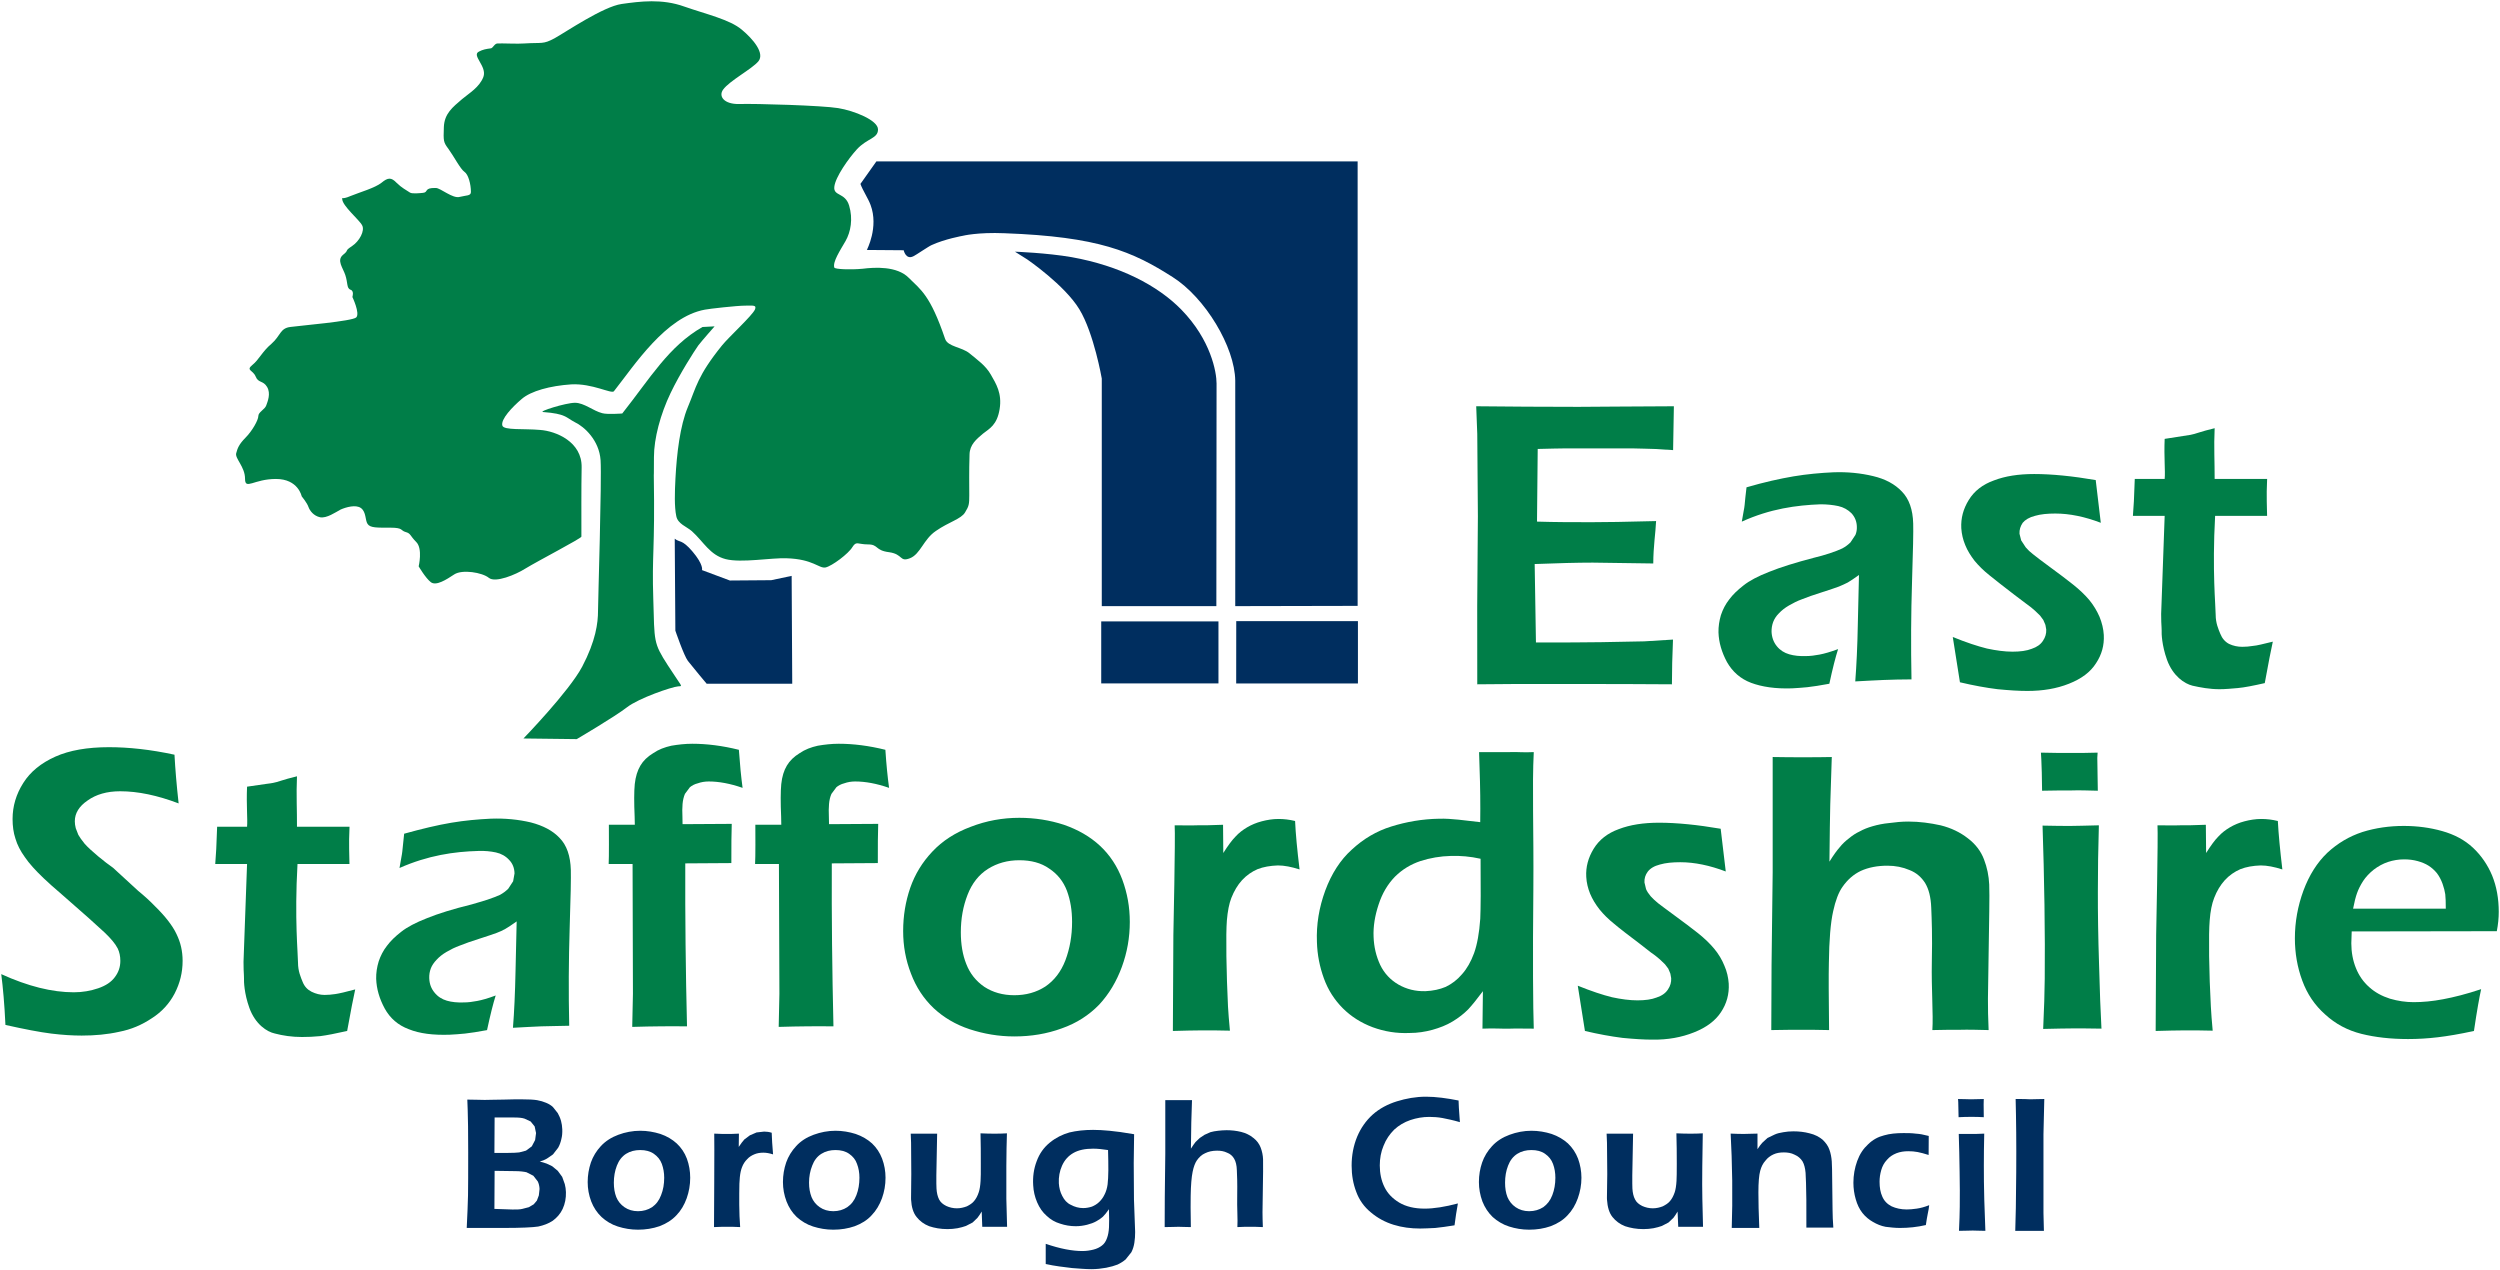 <?xml version="1.0" encoding="UTF-8" standalone="no"?> <svg xmlns:dc="http://purl.org/dc/elements/1.1/" xmlns:cc="http://creativecommons.org/ns#" xmlns:rdf="http://www.w3.org/1999/02/22-rdf-syntax-ns#" xmlns:svg="http://www.w3.org/2000/svg" xmlns="http://www.w3.org/2000/svg" xmlns:sodipodi="http://sodipodi.sourceforge.net/DTD/sodipodi-0.dtd" xmlns:inkscape="http://www.inkscape.org/namespaces/inkscape" width="1000" height="508.168" id="svg2" version="1.1"><defs id="defs4"><clipPath id="clipPath3085"><path d="m 617.631,477.167 181.417,0 0,75.588 -181.417,0 0,-75.588 z" id="path3087"></path></clipPath><clipPath id="clipPath4400"><path d="m 523.58,257.08 50.4,0 0,-50.4 -50.4,0 0,50.4 z" id="path4402"></path></clipPath></defs><g id="layer1" transform="translate(-863.575,1062.518)"><g id="g8723" transform="matrix(11.794,0,0,-11.794,1454.482,-788.796)"><path d="M 0,0 -0.002,2.642 0.021,5.702 0,8.49 -0.036,9.43 C 1.073,9.419 2.228,9.41 3.432,9.41 L 4.72,9.419 6.668,9.43 6.642,7.943 6.003,7.982 C 5.827,7.991 5.584,7.991 5.276,8.001 l -0.949,0 -1.357,0 C 2.768,8.001 2.461,7.991 2.05,7.982 L 2.026,5.518 c 0.616,-0.02 1.235,-0.02 1.861,-0.02 0.428,0 1.156,0.01 2.178,0.038 C 6.046,5.116 5.972,4.685 5.969,4.098 4.775,4.118 4.091,4.127 3.916,4.127 3.389,4.127 2.732,4.109 1.947,4.079 l 0.043,-2.66 0.74,0 c 0.217,0 0.71,0 1.48,0.01 l 1.454,0.028 0.974,0.06 C 6.615,0.978 6.602,0.469 6.602,0 5.436,0.01 4.387,0.01 3.449,0.01 l -2.21,0 L 0,0 z" style="fill:#007e48;fill-opacity:1;fill-rule:nonzero;stroke:none" id="path8725"></path></g><g id="g8727" transform="matrix(11.794,0,0,-11.794,865.75,-652.545)"><path d="M 0,0 C -0.033,0.706 -0.084,1.273 -0.142,1.723 0.759,1.312 1.582,1.107 2.319,1.107 c 0.297,0 0.572,0.049 0.829,0.137 0.255,0.087 0.444,0.213 0.566,0.381 0.124,0.166 0.183,0.343 0.183,0.549 0,0.155 -0.029,0.292 -0.088,0.418 C 3.723,2.759 3.572,2.935 3.367,3.131 3.108,3.375 2.636,3.795 1.961,4.383 1.639,4.657 1.413,4.863 1.291,4.98 1.015,5.244 0.802,5.479 0.658,5.692 0.509,5.898 0.403,6.103 0.339,6.319 0.27,6.525 0.242,6.749 0.242,6.985 c 0,0.43 0.12,0.841 0.364,1.223 0.24,0.381 0.603,0.674 1.085,0.891 0.48,0.215 1.088,0.321 1.82,0.321 0.659,0 1.4,-0.077 2.222,-0.255 C 5.759,8.686 5.804,8.139 5.874,7.513 5.154,7.786 4.496,7.925 3.891,7.925 3.44,7.925 3.073,7.817 2.785,7.611 2.498,7.415 2.353,7.181 2.353,6.907 2.353,6.827 2.364,6.76 2.385,6.672 L 2.472,6.447 C 2.514,6.37 2.586,6.271 2.688,6.143 2.792,6.027 2.941,5.89 3.138,5.724 3.337,5.558 3.505,5.431 3.648,5.331 L 4.5,4.549 C 4.714,4.374 4.909,4.197 5.077,4.021 5.247,3.855 5.397,3.689 5.518,3.532 5.639,3.375 5.733,3.229 5.802,3.082 5.872,2.935 5.923,2.799 5.958,2.642 5.991,2.496 6.009,2.339 6.009,2.174 6.009,1.78 5.92,1.419 5.739,1.067 5.56,0.724 5.301,0.441 4.963,0.226 4.626,0 4.259,-0.156 3.857,-0.233 3.456,-0.323 3.031,-0.361 2.585,-0.361 c -0.297,0 -0.642,0.02 -1.033,0.068 C 1.16,-0.244 0.642,-0.144 0,0" style="fill:#007e48;fill-opacity:1;fill-rule:nonzero;stroke:none" id="path8729"></path></g><g id="g8731" transform="matrix(11.794,0,0,-11.794,1005.658,-666.751)"><path d="m 0,0 c -0.059,-0.254 -0.148,-0.724 -0.273,-1.409 -0.387,-0.087 -0.691,-0.147 -0.911,-0.175 -0.222,-0.022 -0.429,-0.03 -0.624,-0.03 -0.339,0 -0.648,0.047 -0.916,0.118 -0.27,0.057 -0.664,0.313 -0.865,0.868 -0.18,0.501 -0.187,0.902 -0.183,1.009 0.005,0.099 -0.036,0.361 -0.003,0.919 l 0.107,2.954 -1.079,0 c 0.025,0.283 0.044,0.646 0.064,1.263 l 1.015,0 c 0.024,0.263 -0.028,0.724 0,1.359 l 0.877,0.127 c 0.169,0.028 0.325,0.108 0.816,0.225 -0.028,-0.616 0.004,-1.174 0,-1.711 l 1.782,0 C -0.224,4.89 -0.195,4.527 -0.195,4.254 l -1.762,0 C -2.062,2.386 -1.94,1.202 -1.94,0.91 c 0,-0.295 0.095,-0.5 0.158,-0.657 0.062,-0.156 0.165,-0.263 0.302,-0.332 0.14,-0.068 0.285,-0.108 0.443,-0.108 0.117,0 0.238,0.011 0.365,0.03 C -0.546,-0.138 -0.321,-0.088 0,0" style="fill:#007e48;fill-opacity:1;fill-rule:nonzero;stroke:none" id="path8733"></path></g><g id="g8735" transform="matrix(11.794,0,0,-11.794,1023.373,-715.316)"><path d="M 0,0 C 0.053,0.323 0.083,0.44 0.096,0.567 0.106,0.694 0.128,0.9 0.158,1.163 0.76,1.33 1.291,1.457 1.755,1.535 2.217,1.613 2.662,1.652 3.096,1.673 3.586,1.691 4.037,1.644 4.454,1.546 4.866,1.438 5.195,1.271 5.432,1.017 5.672,0.772 5.798,0.41 5.811,-0.069 5.818,-0.323 5.807,-0.987 5.771,-2.055 5.738,-3.12 5.731,-4.216 5.756,-5.35 5.413,-5.36 5.098,-5.36 4.809,-5.37 4.537,-5.379 4.214,-5.401 3.848,-5.419 c 0.044,0.547 0.072,1.184 0.087,1.907 l 0.039,1.701 C 3.807,-1.927 3.681,-2.016 3.592,-2.064 3.503,-2.113 3.407,-2.162 3.296,-2.201 3.187,-2.24 2.994,-2.308 2.713,-2.397 2.434,-2.485 2.213,-2.563 2.046,-2.631 1.879,-2.69 1.729,-2.768 1.595,-2.846 1.46,-2.925 1.348,-3.013 1.258,-3.112 1.165,-3.209 1.101,-3.306 1.063,-3.404 1.023,-3.512 1.005,-3.619 1.009,-3.737 1.016,-3.933 1.076,-4.089 1.188,-4.225 1.299,-4.363 1.44,-4.451 1.606,-4.5 c 0.166,-0.048 0.359,-0.068 0.58,-0.059 0.143,0 0.291,0.02 0.449,0.05 0.157,0.029 0.367,0.087 0.628,0.186 C 3.179,-4.588 3.08,-4.979 2.969,-5.498 2.658,-5.557 2.408,-5.594 2.222,-5.615 2.035,-5.634 1.862,-5.646 1.701,-5.654 1.142,-5.673 0.679,-5.615 0.315,-5.467 c -0.365,0.136 -0.634,0.371 -0.817,0.703 -0.18,0.333 -0.277,0.666 -0.289,1.008 -0.004,0.195 0.025,0.391 0.085,0.587 0.061,0.185 0.155,0.371 0.279,0.528 0.123,0.166 0.285,0.323 0.487,0.479 0.198,0.157 0.49,0.311 0.871,0.46 0.384,0.156 0.89,0.313 1.523,0.469 0.166,0.05 0.342,0.098 0.521,0.156 0.183,0.059 0.325,0.119 0.434,0.166 0.109,0.06 0.199,0.129 0.278,0.206 l 0.167,0.255 0.047,0.264 C 3.898,0 3.835,0.156 3.719,0.274 3.603,0.401 3.451,0.489 3.27,0.528 3.087,0.567 2.888,0.587 2.67,0.578 1.857,0.556 0.966,0.429 0,0" style="fill:#007e48;fill-opacity:1;fill-rule:nonzero;stroke:none" id="path8737"></path></g><g id="g8739" transform="matrix(11.794,0,0,-11.794,1560.296,-853.863)"><path d="M 0,0 C 0.051,0.323 0.085,0.44 0.096,0.567 0.107,0.705 0.129,0.9 0.16,1.164 0.762,1.34 1.293,1.457 1.756,1.536 2.219,1.613 2.664,1.653 3.097,1.673 3.588,1.692 4.039,1.644 4.451,1.545 4.866,1.448 5.194,1.271 5.432,1.018 5.672,0.772 5.801,0.411 5.813,-0.069 5.821,-0.323 5.808,-0.987 5.773,-2.054 5.739,-3.119 5.733,-4.215 5.755,-5.35 5.412,-5.35 5.099,-5.36 4.811,-5.37 4.537,-5.379 4.214,-5.401 3.848,-5.419 c 0.042,0.548 0.073,1.194 0.086,1.907 l 0.04,1.703 C 3.807,-1.927 3.682,-2.015 3.594,-2.064 3.505,-2.113 3.405,-2.152 3.295,-2.201 3.187,-2.24 2.995,-2.308 2.714,-2.397 2.434,-2.485 2.215,-2.562 2.047,-2.63 1.879,-2.69 1.731,-2.768 1.595,-2.846 1.459,-2.925 1.349,-3.013 1.257,-3.111 1.167,-3.199 1.101,-3.306 1.064,-3.403 1.024,-3.512 1.007,-3.619 1.009,-3.737 c 0.008,-0.185 0.068,-0.352 0.179,-0.488 0.111,-0.138 0.254,-0.226 0.42,-0.274 0.164,-0.048 0.359,-0.069 0.579,-0.06 0.143,0 0.29,0.021 0.447,0.05 C 2.792,-4.48 3,-4.421 3.266,-4.323 3.181,-4.587 3.08,-4.979 2.969,-5.498 2.66,-5.556 2.408,-5.594 2.222,-5.615 2.035,-5.634 1.863,-5.645 1.702,-5.654 c -0.56,-0.019 -1.021,0.05 -1.387,0.187 -0.363,0.136 -0.633,0.38 -0.817,0.703 -0.179,0.332 -0.278,0.667 -0.289,1.008 -0.004,0.196 0.026,0.392 0.083,0.587 0.066,0.196 0.157,0.371 0.28,0.528 0.122,0.166 0.287,0.323 0.488,0.479 0.198,0.157 0.49,0.313 0.87,0.46 0.385,0.156 0.892,0.313 1.524,0.479 0.168,0.04 0.341,0.088 0.522,0.147 0.181,0.058 0.325,0.118 0.43,0.166 0.111,0.059 0.201,0.128 0.279,0.205 L 3.854,-0.45 C 3.89,-0.361 3.906,-0.274 3.902,-0.176 3.899,0 3.838,0.156 3.72,0.284 3.603,0.401 3.451,0.489 3.272,0.528 3.086,0.567 2.887,0.588 2.671,0.588 1.859,0.557 0.968,0.44 0,0" style="fill:#007e48;fill-opacity:1;fill-rule:nonzero;stroke:none" id="path8741"></path></g><g id="g8743" transform="matrix(11.794,0,0,-11.794,1116.466,-651.757)"><path d="m 0,0 0.024,1.123 -0.012,4.402 -0.811,0 c 0.007,0.128 0.009,0.353 0.009,0.656 0,0.313 0,0.528 -0.002,0.675 l 0.88,0 L 0.082,7.13 C 0.061,7.609 0.061,7.979 0.086,8.235 0.114,8.49 0.178,8.695 0.277,8.862 0.374,9.027 0.517,9.165 0.707,9.281 0.894,9.41 1.1,9.486 1.329,9.537 1.556,9.575 1.791,9.603 2.035,9.603 2.53,9.603 3.057,9.537 3.617,9.398 3.652,8.891 3.694,8.469 3.743,8.107 3.319,8.255 2.935,8.324 2.594,8.324 2.462,8.324 2.336,8.302 2.228,8.263 2.113,8.235 2.026,8.186 1.956,8.129 L 1.788,7.903 C 1.746,7.805 1.718,7.687 1.707,7.56 1.697,7.434 1.694,7.286 1.703,7.12 L 1.707,6.876 3.375,6.886 C 3.364,6.572 3.361,6.132 3.362,5.556 L 1.799,5.546 C 1.793,3.745 1.812,1.896 1.858,0.019 c -0.394,0 -0.707,0.008 -0.937,0 C 0.685,0.019 0.376,0.01 0,0" style="fill:#007e48;fill-opacity:1;fill-rule:nonzero;stroke:none" id="path8745"></path></g><g id="g8747" transform="matrix(11.794,0,0,-11.794,1175.053,-651.757)"><path d="m 0,0 0.024,1.123 -0.016,4.402 -0.809,0 c 0.007,0.128 0.011,0.353 0.011,0.656 0.002,0.313 0,0.528 -0.002,0.675 l 0.88,0 -0.005,0.274 c -0.021,0.479 -0.02,0.849 0.004,1.105 0.027,0.255 0.09,0.46 0.19,0.627 0.098,0.165 0.24,0.303 0.429,0.419 0.188,0.129 0.393,0.205 0.623,0.256 0.227,0.038 0.464,0.066 0.707,0.066 0.496,0 1.021,-0.066 1.582,-0.205 C 3.652,8.891 3.694,8.469 3.744,8.107 3.319,8.255 2.935,8.324 2.593,8.324 2.459,8.324 2.337,8.302 2.227,8.263 2.116,8.235 2.024,8.186 1.957,8.129 L 1.789,7.903 C 1.745,7.805 1.718,7.687 1.707,7.56 1.696,7.434 1.694,7.286 1.702,7.12 L 1.707,6.876 3.375,6.886 C 3.366,6.572 3.358,6.132 3.362,5.556 L 1.801,5.546 C 1.793,3.745 1.813,1.896 1.857,0.019 c -0.393,0 -0.704,0.008 -0.936,0 C 0.684,0.019 0.375,0.01 0,0" style="fill:#007e48;fill-opacity:1;fill-rule:nonzero;stroke:none" id="path8749"></path></g><g id="g8751" transform="matrix(11.794,0,0,-11.794,1251.905,-731.808)"><path d="m 0,0 c -0.529,-0.196 -0.965,-0.48 -1.303,-0.84 -0.343,-0.362 -0.593,-0.773 -0.753,-1.234 -0.16,-0.469 -0.239,-0.949 -0.239,-1.467 0,-0.499 0.086,-0.978 0.265,-1.438 0.172,-0.459 0.431,-0.851 0.77,-1.174 0.335,-0.312 0.743,-0.556 1.222,-0.714 0.477,-0.156 0.981,-0.244 1.511,-0.244 0.572,0 1.108,0.088 1.613,0.274 0.503,0.176 0.923,0.45 1.265,0.802 0.337,0.362 0.592,0.793 0.772,1.283 0.179,0.488 0.269,0.996 0.269,1.524 0,0.509 -0.085,0.978 -0.255,1.438 C 4.968,-1.34 4.716,-0.957 4.381,-0.645 4.044,-0.332 3.635,-0.098 3.153,0.069 2.673,0.225 2.171,0.304 1.644,0.304 1.076,0.304 0.529,0.205 0,0 m 2.66,-1.419 c 0.281,-0.185 0.481,-0.439 0.6,-0.753 0.118,-0.322 0.174,-0.663 0.174,-1.056 0,-0.469 -0.076,-0.899 -0.226,-1.3 C 3.057,-4.92 2.827,-5.214 2.526,-5.419 2.223,-5.615 1.872,-5.713 1.473,-5.713 c -0.391,0 -0.728,0.098 -1.014,0.284 -0.284,0.196 -0.488,0.45 -0.613,0.774 -0.126,0.314 -0.185,0.675 -0.185,1.075 0,0.461 0.075,0.88 0.228,1.273 0.151,0.39 0.383,0.683 0.693,0.879 0.311,0.195 0.665,0.293 1.062,0.293 0.399,0 0.74,-0.088 1.016,-0.284" style="fill:#007e48;fill-opacity:1;fill-rule:nonzero;stroke:none" id="path8753"></path></g><g id="g8755" transform="matrix(11.794,0,0,-11.794,1110.901,-608.609)"><path d="m 0,0 c -0.238,-0.088 -0.435,-0.216 -0.591,-0.383 -0.154,-0.166 -0.266,-0.351 -0.339,-0.557 -0.071,-0.215 -0.109,-0.429 -0.109,-0.665 0,-0.225 0.039,-0.441 0.12,-0.656 0.079,-0.205 0.197,-0.381 0.35,-0.528 0.15,-0.137 0.336,-0.254 0.552,-0.322 0.215,-0.069 0.445,-0.108 0.685,-0.108 0.255,0 0.5,0.039 0.729,0.118 0.228,0.087 0.418,0.204 0.574,0.371 0.152,0.156 0.267,0.353 0.348,0.577 0.079,0.226 0.119,0.451 0.119,0.696 0,0.223 -0.037,0.439 -0.112,0.645 C 2.249,-0.607 2.135,-0.44 1.982,-0.295 1.829,-0.156 1.648,-0.048 1.427,0.028 1.208,0.097 0.982,0.136 0.744,0.136 0.487,0.136 0.237,0.088 0,0 m 1.205,-0.645 c 0.126,-0.089 0.216,-0.196 0.271,-0.343 0.053,-0.147 0.08,-0.303 0.08,-0.469 0,-0.217 -0.034,-0.412 -0.105,-0.589 -0.069,-0.185 -0.17,-0.313 -0.307,-0.41 -0.138,-0.088 -0.297,-0.136 -0.476,-0.136 -0.179,0 -0.332,0.048 -0.46,0.136 -0.128,0.088 -0.222,0.206 -0.277,0.342 -0.057,0.147 -0.083,0.304 -0.083,0.489 0,0.206 0.034,0.401 0.103,0.578 0.067,0.176 0.173,0.313 0.313,0.402 0.14,0.088 0.3,0.127 0.48,0.127 0.179,0 0.335,-0.039 0.461,-0.127" style="fill:#002e5f;fill-opacity:1;fill-rule:nonzero;stroke:none" id="path8757"></path></g><g id="g8759" transform="matrix(11.794,0,0,-11.794,1189.008,-608.609)"><path d="m 0,0 c -0.24,-0.088 -0.437,-0.216 -0.59,-0.383 -0.154,-0.166 -0.267,-0.351 -0.34,-0.557 -0.072,-0.215 -0.109,-0.429 -0.109,-0.665 0,-0.225 0.04,-0.441 0.121,-0.656 0.079,-0.205 0.194,-0.381 0.347,-0.528 0.153,-0.137 0.338,-0.254 0.554,-0.322 0.217,-0.069 0.444,-0.108 0.685,-0.108 0.257,0 0.5,0.039 0.728,0.118 0.231,0.087 0.421,0.204 0.573,0.371 0.151,0.156 0.269,0.353 0.351,0.577 0.08,0.226 0.12,0.451 0.12,0.696 0,0.223 -0.038,0.439 -0.115,0.645 C 2.248,-0.607 2.135,-0.44 1.984,-0.295 1.831,-0.156 1.647,-0.048 1.427,0.028 1.21,0.097 0.98,0.136 0.743,0.136 0.487,0.136 0.239,0.088 0,0 M 1.206,-0.645 C 1.332,-0.734 1.423,-0.841 1.473,-0.988 1.529,-1.135 1.555,-1.291 1.555,-1.457 1.555,-1.674 1.521,-1.869 1.453,-2.046 1.382,-2.231 1.282,-2.359 1.142,-2.456 1.008,-2.544 0.849,-2.592 0.668,-2.592 c -0.179,0 -0.332,0.048 -0.46,0.136 -0.128,0.088 -0.221,0.206 -0.277,0.342 -0.056,0.147 -0.085,0.304 -0.085,0.489 0,0.206 0.036,0.401 0.107,0.578 0.065,0.176 0.169,0.313 0.313,0.402 0.14,0.088 0.3,0.127 0.477,0.127 0.182,0 0.336,-0.039 0.463,-0.127" style="fill:#002e5f;fill-opacity:1;fill-rule:nonzero;stroke:none" id="path8761"></path></g><g id="g8763" transform="matrix(11.794,0,0,-11.794,1332.724,-650.133)"><path d="m 0,0 0.017,3.257 c 0,0 0.072,3.356 0.044,3.718 0.42,0 0.536,-0.01 0.735,0 0.225,0 0.531,0 0.906,0.018 L 1.71,6.035 C 1.87,6.29 2.008,6.475 2.124,6.592 2.24,6.72 2.371,6.818 2.518,6.906 2.666,6.993 2.832,7.063 3.016,7.111 3.199,7.159 3.387,7.19 3.583,7.19 3.763,7.19 3.952,7.169 4.145,7.121 4.164,6.691 4.216,6.142 4.297,5.478 4.024,5.565 3.781,5.614 3.563,5.614 3.301,5.605 3.07,5.565 2.871,5.487 2.674,5.401 2.501,5.281 2.347,5.116 2.195,4.95 2.075,4.745 1.982,4.509 1.906,4.313 1.858,4.059 1.832,3.756 1.813,3.513 1.807,3.111 1.815,2.534 1.824,1.957 1.842,1.389 1.87,0.823 1.882,0.606 1.904,0.343 1.935,0.01 1.592,0.02 1.281,0.02 0.999,0.02 0.719,0.02 0.388,0.01 0,0" style="fill:#007e48;fill-opacity:1;fill-rule:nonzero;stroke:none" id="path8765"></path></g><g id="g8767" transform="matrix(11.794,0,0,-11.794,1725.84,-650.133)"><path d="m 0,0 0.017,3.257 c 0,0 0.07,3.356 0.045,3.718 0.416,0 0.536,-0.01 0.733,0 0.227,0 0.53,0 0.907,0.018 L 1.711,6.035 C 1.872,6.29 2.007,6.475 2.124,6.592 2.241,6.72 2.37,6.818 2.518,6.906 2.666,6.993 2.831,7.063 3.015,7.111 3.198,7.159 3.387,7.19 3.584,7.19 3.763,7.19 3.951,7.169 4.144,7.121 4.166,6.691 4.218,6.142 4.297,5.478 4.025,5.565 3.78,5.614 3.56,5.614 3.3,5.605 3.069,5.565 2.872,5.487 2.675,5.401 2.5,5.281 2.347,5.116 2.196,4.95 2.073,4.745 1.983,4.509 1.906,4.313 1.856,4.059 1.833,3.756 1.812,3.513 1.806,3.111 1.813,2.534 1.822,1.957 1.841,1.389 1.872,0.823 1.883,0.606 1.904,0.343 1.934,0.01 1.594,0.02 1.279,0.02 0.997,0.02 0.718,0.02 0.387,0.01 0,0" style="fill:#007e48;fill-opacity:1;fill-rule:nonzero;stroke:none" id="path8769"></path></g><g id="g8771" transform="matrix(11.794,0,0,-11.794,1476.917,-706.881)"><path d="m 0,0 c 0.016,1.986 -0.046,3.493 0.014,4.646 -0.373,-0.019 -0.52,0.011 -0.817,0 l -1.038,0 0.016,-0.517 C -1.801,3.484 -1.794,2.857 -1.802,2.27 -2.336,2.329 -2.767,2.397 -3.187,2.387 -3.771,2.378 -4.314,2.28 -4.817,2.123 -5.32,1.968 -5.766,1.702 -6.156,1.34 -6.548,0.989 -6.847,0.518 -7.057,-0.047 -7.268,-0.625 -7.364,-1.201 -7.34,-1.799 c 0.012,-0.429 0.094,-0.84 0.237,-1.233 0.142,-0.392 0.357,-0.724 0.639,-1.008 0.283,-0.283 0.621,-0.497 1.015,-0.645 0.396,-0.145 0.812,-0.215 1.255,-0.195 0.266,0 0.526,0.04 0.771,0.107 0.246,0.069 0.477,0.157 0.685,0.284 0.21,0.126 0.385,0.266 0.528,0.41 0.137,0.147 0.302,0.353 0.499,0.617 l -0.015,-1.271 c 0.405,0.02 0.699,-0.01 0.929,0 0.219,0.009 0.438,0 0.811,0 C -0.01,-4.04 -0.024,-2.377 0,0 m -1.801,-1.007 c -0.033,-0.48 -0.104,-0.87 -0.209,-1.164 -0.108,-0.294 -0.243,-0.529 -0.407,-0.713 -0.165,-0.195 -0.351,-0.333 -0.555,-0.432 -0.205,-0.086 -0.433,-0.135 -0.688,-0.146 -0.336,-0.01 -0.644,0.068 -0.917,0.225 -0.272,0.158 -0.481,0.382 -0.617,0.665 -0.137,0.294 -0.213,0.607 -0.225,0.959 -0.014,0.343 0.043,0.704 0.169,1.085 0.124,0.384 0.309,0.695 0.558,0.951 0.246,0.244 0.535,0.418 0.862,0.528 0.327,0.105 0.676,0.166 1.038,0.174 0.316,0.01 0.654,-0.018 1.002,-0.096 0.009,-0.999 0.005,-1.683 -0.011,-2.036" style="fill:#007e48;fill-opacity:1;fill-rule:nonzero;stroke:none" id="path8773"></path></g><g id="g8775" transform="matrix(11.794,0,0,-11.794,1497.548,-650.133)"><path d="M 0,0 -0.243,1.535 C 0.213,1.351 0.601,1.222 0.917,1.144 1.23,1.077 1.518,1.038 1.779,1.038 c 0.262,0 0.48,0.029 0.651,0.096 0.18,0.06 0.305,0.148 0.386,0.274 0.081,0.119 0.116,0.245 0.109,0.382 L 2.897,1.946 2.827,2.113 2.715,2.261 2.544,2.425 C 2.474,2.485 2.37,2.574 2.239,2.661 L 1.852,2.963 C 1.478,3.247 1.193,3.462 0.997,3.629 0.8,3.785 0.633,3.952 0.498,4.118 0.359,4.295 0.253,4.47 0.175,4.656 0.101,4.841 0.055,5.029 0.045,5.224 0.025,5.557 0.111,5.879 0.297,6.181 0.484,6.486 0.769,6.709 1.149,6.846 1.532,6.993 1.987,7.063 2.513,7.063 3.115,7.063 3.81,6.993 4.604,6.858 L 4.776,5.409 C 4.236,5.614 3.721,5.723 3.232,5.723 2.968,5.723 2.737,5.701 2.543,5.645 2.346,5.595 2.21,5.508 2.129,5.401 2.048,5.291 2.012,5.173 2.019,5.037 L 2.073,4.811 C 2.104,4.734 2.157,4.656 2.231,4.567 2.302,4.49 2.385,4.411 2.48,4.334 2.571,4.265 2.764,4.118 3.06,3.902 3.354,3.688 3.611,3.492 3.836,3.316 4.056,3.14 4.24,2.963 4.385,2.788 4.532,2.612 4.648,2.417 4.731,2.211 4.817,2.016 4.863,1.81 4.877,1.605 4.896,1.252 4.808,0.928 4.613,0.636 4.42,0.343 4.116,0.117 3.698,-0.048 3.28,-0.215 2.81,-0.303 2.283,-0.294 2.01,-0.294 1.672,-0.274 1.275,-0.235 0.878,-0.185 0.453,-0.107 0,0" style="fill:#007e48;fill-opacity:1;fill-rule:nonzero;stroke:none" id="path8777"></path></g><g id="g8779" transform="matrix(11.794,0,0,-11.794,1647.55,-789.607)"><path d="M 0,0 -0.243,1.536 C 0.212,1.35 0.602,1.222 0.918,1.144 1.232,1.077 1.52,1.038 1.781,1.038 c 0.26,0 0.479,0.028 0.654,0.097 0.175,0.059 0.302,0.147 0.382,0.273 0.08,0.119 0.117,0.245 0.11,0.381 L 2.899,1.946 2.828,2.112 2.718,2.261 2.547,2.426 C 2.476,2.495 2.372,2.574 2.24,2.67 L 1.853,2.962 C 1.48,3.246 1.195,3.473 1.001,3.629 0.804,3.785 0.636,3.952 0.498,4.118 0.363,4.294 0.252,4.47 0.179,4.655 0.102,4.841 0.059,5.029 0.046,5.223 0.028,5.565 0.112,5.879 0.299,6.182 0.484,6.486 0.77,6.709 1.153,6.846 c 0.382,0.147 0.834,0.217 1.365,0.217 0.601,0 1.296,-0.07 2.087,-0.205 L 4.777,5.409 C 4.237,5.615 3.722,5.723 3.233,5.723 2.97,5.723 2.739,5.701 2.546,5.645 2.348,5.595 2.209,5.507 2.129,5.409 2.05,5.292 2.013,5.174 2.02,5.037 L 2.077,4.812 2.23,4.578 C 2.304,4.49 2.387,4.411 2.48,4.342 2.573,4.265 2.768,4.118 3.061,3.902 3.355,3.687 3.615,3.491 3.835,3.316 4.057,3.14 4.242,2.962 4.388,2.789 4.533,2.613 4.648,2.417 4.734,2.221 4.817,2.016 4.867,1.81 4.879,1.605 4.897,1.252 4.809,0.938 4.615,0.645 4.423,0.342 4.117,0.117 3.7,-0.048 3.283,-0.215 2.812,-0.294 2.286,-0.294 c -0.277,0 -0.612,0.02 -1.009,0.059 C 0.882,-0.186 0.454,-0.108 0,0" style="fill:#007e48;fill-opacity:1;fill-rule:nonzero;stroke:none" id="path8781"></path></g><g id="g8783" transform="matrix(11.794,0,0,-11.794,1572.09,-650.486)"><path d="m 0,0 0.009,2.2 0.038,3.159 0,3.902 C 0.45,9.253 0.786,9.253 1.054,9.253 c 0.349,0 0.683,0 0.998,0.008 L 2,7.648 C 1.99,7.247 1.981,6.601 1.972,5.712 2.111,5.937 2.225,6.093 2.32,6.2 2.413,6.317 2.518,6.415 2.636,6.504 2.752,6.601 2.873,6.68 2.999,6.738 3.123,6.807 3.27,6.867 3.44,6.915 c 0.169,0.049 0.357,0.088 0.563,0.107 0.211,0.029 0.426,0.05 0.644,0.05 0.379,0 0.745,-0.05 1.098,-0.128 C 6.097,6.856 6.404,6.71 6.667,6.504 6.926,6.309 7.111,6.064 7.214,5.789 7.32,5.516 7.377,5.232 7.391,4.938 7.399,4.743 7.399,4.44 7.393,4.028 L 7.348,1.065 C 7.344,0.762 7.355,0.4 7.371,0 7,0.01 6.673,0.018 6.39,0.01 6.081,0.01 5.855,0.01 5.463,0 5.498,0.537 5.427,1.388 5.445,2.308 5.465,3.227 5.441,3.756 5.425,4.147 5.412,4.508 5.341,4.782 5.217,4.988 5.093,5.184 4.916,5.341 4.687,5.428 4.459,5.526 4.208,5.575 3.942,5.575 3.594,5.575 3.295,5.516 3.037,5.399 2.787,5.28 2.581,5.096 2.417,4.86 2.283,4.675 2.177,4.391 2.098,4.028 2.012,3.648 1.962,3.06 1.953,2.27 1.943,1.887 1.947,1.124 1.96,0 1.601,0.01 1.29,0.01 1.032,0.01 0.784,0.01 0.442,0.01 0,0" style="fill:#007e48;fill-opacity:1;fill-rule:nonzero;stroke:none" id="path8785"></path></g><g id="g8787" transform="matrix(11.794,0,0,-11.794,1329.444,-571.681)"><path d="m 0,0 0.004,1.028 0.017,1.466 0,1.811 0.457,0 0.449,0 L 0.903,3.551 C 0.897,3.365 0.893,3.072 0.89,2.66 0.953,2.758 1.007,2.836 1.048,2.887 l 0.143,0.136 0.163,0.108 0.198,0.088 c 0.077,0.02 0.16,0.039 0.259,0.048 0.092,0.01 0.188,0.019 0.288,0.019 0.171,0 0.336,-0.019 0.495,-0.058 C 2.754,3.188 2.892,3.12 3.01,3.023 3.127,2.935 3.211,2.817 3.258,2.691 3.305,2.563 3.332,2.435 3.337,2.3 3.34,2.202 3.34,2.064 3.338,1.879 L 3.318,0.499 C 3.318,0.353 3.323,0.187 3.33,0 3.161,0.01 3.012,0.01 2.886,0.01 2.746,0.01 2.643,0.01 2.466,0 2.483,0.254 2.45,0.645 2.46,1.078 2.467,1.506 2.456,1.751 2.448,1.927 2.444,2.094 2.41,2.23 2.357,2.318 2.301,2.416 2.22,2.486 2.115,2.524 2.014,2.574 1.901,2.592 1.779,2.592 1.621,2.592 1.488,2.563 1.371,2.505 1.257,2.455 1.165,2.368 1.091,2.261 1.031,2.172 0.983,2.046 0.949,1.879 0.912,1.702 0.888,1.428 0.882,1.056 0.878,0.88 0.878,0.528 0.888,0 0.724,0 0.584,0.01 0.468,0.01 0.355,0.01 0.2,0 0,0" style="fill:#002e5f;fill-opacity:1;fill-rule:nonzero;stroke:none" id="path8789"></path></g><g id="g8791" transform="matrix(11.794,0,0,-11.794,1680.844,-650.944)"><path d="M 0,0 C 0.032,0.685 0.049,1.252 0.053,1.702 0.06,2.425 0.058,3.267 0.044,4.206 0.029,5.154 0.008,6.045 -0.021,6.896 0.405,6.885 0.726,6.885 0.937,6.885 1.133,6.885 1.451,6.896 1.889,6.906 1.865,6.112 1.855,5.37 1.855,4.655 1.853,3.942 1.865,3.12 1.895,2.2 1.919,1.281 1.947,0.547 1.977,0.01 1.579,0.018 1.262,0.018 1.021,0.018 0.798,0.018 0.456,0.01 0,0 M -0.037,8.079 C -0.042,8.538 -0.05,8.9 -0.063,9.144 L -0.076,9.371 C 0.325,9.36 0.647,9.36 0.894,9.36 c 0.345,0 0.657,0 0.953,0.011 C 1.834,9.261 1.833,9.135 1.839,8.989 L 1.853,8.079 C 1.52,8.088 1.211,8.098 0.932,8.088 c -0.282,0 -0.604,0 -0.969,-0.009" style="fill:#007e48;fill-opacity:1;fill-rule:nonzero;stroke:none" id="path8793"></path></g><g id="g8795" transform="matrix(11.794,0,0,-11.794,1647.171,-570.183)"><path d="M 0,0 C 0.016,0.323 0.023,0.587 0.026,0.812 0.03,1.154 0.03,1.555 0.021,2.005 0.016,2.456 0.004,2.886 -0.008,3.286 l 0.436,0 c 0.088,0 0.229,0 0.428,0.011 C 0.847,2.914 0.843,2.562 0.843,2.22 0.841,1.878 0.847,1.488 0.858,1.047 0.875,0.607 0.885,0.254 0.895,0 0.718,0 0.573,0.01 0.465,0.01 0.362,0.01 0.206,0 0,0 M -0.014,3.854 C -0.016,4.079 -0.02,4.245 -0.025,4.363 l -0.007,0.108 c 0.182,0 0.327,-0.01 0.439,-0.01 0.155,0 0.298,0.01 0.433,0.01 L 0.836,4.284 0.841,3.854 C 0.69,3.865 0.551,3.865 0.426,3.865 c -0.129,0 -0.274,0 -0.44,-0.011" style="fill:#002e5f;fill-opacity:1;fill-rule:nonzero;stroke:none" id="path8797"></path></g><g id="g8799" transform="matrix(11.794,0,0,-11.794,1840.866,-662.832)"><path d="m 0,0 c -0.362,-0.069 -0.694,-0.1 -1.001,-0.1 -0.267,0 -0.534,0.039 -0.806,0.118 -0.275,0.088 -0.509,0.216 -0.704,0.393 -0.198,0.175 -0.348,0.39 -0.45,0.645 -0.103,0.254 -0.156,0.537 -0.156,0.84 0,0.098 0.005,0.236 0.013,0.403 L 1.817,2.307 C 1.861,2.533 1.883,2.748 1.883,2.961 1.883,3.412 1.81,3.824 1.658,4.196 1.506,4.559 1.292,4.87 1.012,5.135 0.73,5.399 0.383,5.585 -0.033,5.702 -0.445,5.819 -0.88,5.877 -1.339,5.877 -1.828,5.877 -2.293,5.81 -2.737,5.672 -3.184,5.526 -3.579,5.292 -3.929,4.968 -4.278,4.635 -4.547,4.206 -4.74,3.687 -4.934,3.158 -5.031,2.621 -5.031,2.063 c 0,-0.498 0.083,-0.979 0.249,-1.429 0.168,-0.459 0.425,-0.839 0.779,-1.152 0.351,-0.323 0.759,-0.538 1.225,-0.656 0.468,-0.117 0.994,-0.177 1.584,-0.177 0.337,0 0.672,0.02 1.007,0.06 0.331,0.039 0.742,0.107 1.229,0.214 0.101,0.686 0.186,1.156 0.244,1.418 C 0.789,0.175 0.36,0.067 0,0 m -2.923,3.599 c 0.046,0.128 0.112,0.263 0.207,0.411 0.09,0.136 0.21,0.265 0.355,0.381 0.151,0.116 0.312,0.205 0.488,0.264 0.18,0.059 0.36,0.088 0.55,0.088 0.161,0 0.312,-0.019 0.454,-0.058 C -0.728,4.646 -0.604,4.596 -0.497,4.528 -0.389,4.46 -0.295,4.372 -0.214,4.275 -0.134,4.167 -0.071,4.05 -0.022,3.912 0.024,3.785 0.055,3.656 0.069,3.56 0.082,3.451 0.087,3.284 0.087,3.071 l -3.144,0 c 0.043,0.224 0.088,0.401 0.134,0.528" style="fill:#007e48;fill-opacity:1;fill-rule:nonzero;stroke:none" id="path8801"></path></g><g id="g8803" transform="matrix(11.794,0,0,-11.794,1061.421,-594.185)"><path d="m 0,0 0.687,-0.01 c 0.178,0 0.309,-0.019 0.394,-0.038 L 1.314,-0.167 1.465,-0.361 C 1.498,-0.43 1.52,-0.518 1.524,-0.616 L 1.5,-0.832 1.434,-1.008 1.327,-1.135 1.162,-1.233 0.938,-1.291 C 0.86,-1.312 0.75,-1.312 0.608,-1.312 L -0.007,-1.291 0,0 z m -0.443,-1.937 0.743,0 c 0.602,0 0.994,0.019 1.18,0.048 0.181,0.039 0.345,0.099 0.493,0.197 0.145,0.108 0.257,0.235 0.335,0.401 0.081,0.175 0.116,0.362 0.111,0.567 C 2.415,-0.627 2.404,-0.538 2.38,-0.45 L 2.292,-0.205 2.142,0 1.953,0.156 1.768,0.244 c -0.061,0.02 -0.136,0.05 -0.237,0.068 0.11,0.039 0.193,0.07 0.252,0.109 L 1.978,0.556 2.154,0.782 C 2.204,0.869 2.24,0.968 2.263,1.075 2.29,1.174 2.299,1.29 2.295,1.407 2.292,1.506 2.276,1.604 2.253,1.691 2.226,1.79 2.19,1.868 2.142,1.957 L 1.98,2.161 C 1.919,2.22 1.841,2.269 1.748,2.307 1.657,2.346 1.553,2.377 1.44,2.397 1.322,2.416 1.148,2.425 0.919,2.425 c -0.163,0 -0.371,0 -0.621,-0.009 -0.252,0 -0.463,-0.011 -0.634,-0.011 -0.172,0 -0.334,0.011 -0.59,0.011 0.006,-0.156 0.009,-0.264 0.013,-0.353 0.011,-0.254 0.016,-0.733 0.017,-1.428 0,-0.696 -0.001,-1.183 -0.006,-1.467 -0.007,-0.284 -0.021,-0.656 -0.044,-1.105 l 0.503,0 z M 0,1.809 l 0.659,0 c 0.155,0 0.272,-0.01 0.356,-0.039 L 1.223,1.673 1.358,1.506 1.405,1.281 1.374,1.046 1.261,0.83 1.064,0.685 0.836,0.625 C 0.763,0.616 0.623,0.607 0.413,0.607 l -0.42,0 L 0,1.809 z" style="fill:#002e5f;fill-opacity:1;fill-rule:nonzero;stroke:none" id="path8805"></path></g><g id="g8807" transform="matrix(11.794,0,0,-11.794,1266.411,-571.795)"><path d="m 0,0 -0.422,0 -0.42,0 -0.019,0.518 C -0.918,0.43 -0.962,0.352 -1.005,0.304 L -1.169,0.146 -1.396,0.029 C -1.479,0 -1.572,-0.027 -1.681,-0.048 c -0.107,-0.019 -0.221,-0.03 -0.341,-0.03 -0.236,0 -0.442,0.039 -0.62,0.098 -0.177,0.068 -0.32,0.176 -0.427,0.312 -0.112,0.137 -0.173,0.334 -0.187,0.588 l -0.001,0.058 0.008,0.813 -0.007,1.055 c -0.001,0.08 -0.005,0.187 -0.012,0.313 l 0.465,0 0.431,0 -0.027,-1.418 0,-0.273 0.005,-0.168 c 0.008,-0.145 0.037,-0.271 0.087,-0.371 0.049,-0.097 0.131,-0.166 0.246,-0.223 0.11,-0.051 0.233,-0.079 0.359,-0.079 0.122,0 0.235,0.028 0.34,0.068 0.096,0.05 0.178,0.099 0.241,0.176 0.067,0.079 0.12,0.176 0.161,0.303 0.03,0.088 0.051,0.216 0.061,0.381 0.008,0.108 0.01,0.304 0.008,0.587 0.002,0.334 -0.002,0.675 -0.01,1.028 0.205,-0.011 0.367,-0.011 0.474,-0.011 0.126,0 0.264,0 0.422,0.011 -0.01,-0.303 -0.018,-0.675 -0.02,-1.115 -0.003,-0.45 -0.003,-0.812 0,-1.105 C -0.019,0.666 -0.011,0.343 0,0" style="fill:#002e5f;fill-opacity:1;fill-rule:nonzero;stroke:none" id="path8809"></path></g><g id="g8811" transform="matrix(11.794,0,0,-11.794,1467.396,-608.609)"><path d="m 0,0 c -0.24,-0.088 -0.437,-0.216 -0.592,-0.383 -0.153,-0.166 -0.266,-0.351 -0.338,-0.557 -0.073,-0.215 -0.109,-0.429 -0.109,-0.665 0,-0.225 0.04,-0.441 0.118,-0.656 0.081,-0.205 0.197,-0.381 0.349,-0.528 0.154,-0.137 0.339,-0.254 0.555,-0.322 0.216,-0.069 0.443,-0.108 0.681,-0.108 0.261,0 0.504,0.039 0.73,0.118 0.229,0.087 0.421,0.204 0.574,0.371 0.151,0.156 0.268,0.353 0.348,0.577 0.08,0.226 0.122,0.451 0.122,0.696 0,0.223 -0.04,0.439 -0.114,0.645 C 2.245,-0.607 2.132,-0.44 1.982,-0.295 1.828,-0.156 1.646,-0.048 1.427,0.028 1.21,0.097 0.98,0.136 0.742,0.136 0.487,0.136 0.238,0.088 0,0 m 1.204,-0.645 c 0.127,-0.089 0.215,-0.196 0.27,-0.343 0.054,-0.147 0.08,-0.303 0.08,-0.469 0,-0.217 -0.035,-0.412 -0.103,-0.589 -0.07,-0.185 -0.173,-0.313 -0.308,-0.41 -0.138,-0.088 -0.296,-0.136 -0.479,-0.136 -0.175,0 -0.329,0.048 -0.458,0.136 -0.128,0.088 -0.219,0.206 -0.277,0.342 -0.057,0.147 -0.081,0.304 -0.081,0.489 0,0.206 0.032,0.401 0.102,0.578 0.066,0.176 0.172,0.313 0.314,0.402 0.139,0.088 0.299,0.127 0.478,0.127 0.183,0 0.337,-0.039 0.462,-0.127" style="fill:#002e5f;fill-opacity:1;fill-rule:nonzero;stroke:none" id="path8813"></path></g><g id="g8815" transform="matrix(11.794,0,0,-11.794,1544.786,-571.795)"><path d="m 0,0 -0.421,0 -0.42,0 -0.022,0.518 C -0.917,0.43 -0.963,0.352 -1.004,0.304 L -1.171,0.146 -1.396,0.029 C -1.48,0 -1.573,-0.027 -1.68,-0.048 c -0.107,-0.019 -0.221,-0.03 -0.343,-0.03 -0.235,0 -0.441,0.039 -0.62,0.098 -0.177,0.068 -0.319,0.176 -0.428,0.312 -0.11,0.137 -0.169,0.334 -0.186,0.588 l -0.002,0.058 0.011,0.813 -0.009,1.055 c -0.002,0.08 -0.006,0.187 -0.013,0.313 l 0.466,0 0.432,0 -0.027,-1.418 0,-0.273 0.004,-0.168 c 0.008,-0.145 0.036,-0.271 0.089,-0.371 0.048,-0.097 0.13,-0.166 0.244,-0.223 0.114,-0.051 0.233,-0.079 0.36,-0.079 0.12,0 0.236,0.028 0.338,0.068 0.096,0.05 0.179,0.099 0.243,0.176 0.067,0.079 0.119,0.176 0.162,0.303 0.029,0.088 0.05,0.216 0.06,0.381 0.006,0.108 0.01,0.304 0.009,0.587 0.001,0.334 -0.003,0.675 -0.013,1.028 0.208,-0.011 0.367,-0.011 0.477,-0.011 0.125,0 0.264,0 0.418,0.011 C -0.016,2.867 -0.021,2.495 -0.025,2.055 -0.03,1.605 -0.03,1.243 -0.023,0.95 -0.017,0.666 -0.01,0.343 0,0" style="fill:#002e5f;fill-opacity:1;fill-rule:nonzero;stroke:none" id="path8817"></path></g><g id="g8819" transform="matrix(11.794,0,0,-11.794,1281.862,-556.914)"><path d="m 0,0 c 0.293,-0.068 0.645,-0.107 0.892,-0.137 0.245,-0.018 0.465,-0.038 0.656,-0.038 0.179,0 0.347,0.02 0.502,0.048 0.153,0.029 0.283,0.068 0.386,0.108 0.103,0.049 0.197,0.108 0.275,0.175 L 2.906,0.401 C 2.956,0.5 2.99,0.607 3.007,0.724 3.025,0.841 3.033,0.958 3.033,1.085 L 2.993,2.191 2.985,3.424 2.998,4.402 C 2.651,4.462 2.376,4.5 2.165,4.519 1.957,4.539 1.771,4.549 1.607,4.549 1.308,4.549 1.043,4.519 0.803,4.462 0.561,4.392 0.343,4.284 0.139,4.118 -0.064,3.952 -0.212,3.746 -0.308,3.483 -0.405,3.229 -0.443,2.955 -0.425,2.671 -0.415,2.466 -0.37,2.279 -0.292,2.094 -0.212,1.907 -0.104,1.751 0.032,1.634 0.167,1.506 0.319,1.419 0.489,1.369 0.657,1.312 0.835,1.282 1.018,1.282 1.155,1.282 1.281,1.301 1.402,1.331 1.525,1.362 1.626,1.4 1.713,1.448 1.801,1.496 1.876,1.546 1.94,1.605 2,1.663 2.07,1.751 2.144,1.859 2.153,1.584 2.153,1.379 2.146,1.243 2.14,1.106 2.116,0.978 2.079,0.88 2.042,0.772 1.986,0.685 1.908,0.627 1.832,0.567 1.736,0.518 1.62,0.489 1.503,0.46 1.379,0.44 1.248,0.44 0.9,0.44 0.486,0.518 0,0.685 L 0,0 z M 2.124,3.18 C 2.122,2.985 2.114,2.828 2.099,2.701 2.082,2.574 2.047,2.456 1.996,2.358 1.946,2.251 1.884,2.173 1.813,2.103 1.741,2.034 1.661,1.986 1.569,1.947 1.477,1.917 1.377,1.897 1.27,1.897 1.122,1.897 0.98,1.937 0.852,2.007 0.725,2.064 0.628,2.173 0.561,2.308 0.493,2.435 0.454,2.584 0.445,2.74 0.435,2.945 0.47,3.15 0.554,3.336 0.642,3.531 0.768,3.668 0.94,3.767 1.112,3.865 1.334,3.912 1.609,3.912 1.762,3.912 1.933,3.893 2.114,3.865 2.122,3.6 2.124,3.374 2.124,3.18" style="fill:#002e5f;fill-opacity:1;fill-rule:nonzero;stroke:none" id="path8821"></path></g><g id="g8823" transform="matrix(11.794,0,0,-11.794,1446.731,-581.143)"><path d="m 0,0 c -0.045,-0.244 -0.082,-0.489 -0.114,-0.742 -0.238,-0.039 -0.458,-0.07 -0.655,-0.09 -0.199,-0.009 -0.37,-0.019 -0.51,-0.019 -0.316,0 -0.616,0.039 -0.9,0.127 -0.285,0.088 -0.543,0.226 -0.772,0.42 -0.229,0.187 -0.396,0.421 -0.496,0.696 -0.105,0.273 -0.157,0.566 -0.157,0.89 0,0.352 0.062,0.675 0.186,0.978 0.122,0.292 0.299,0.547 0.529,0.754 0.232,0.205 0.505,0.35 0.82,0.449 0.313,0.097 0.642,0.157 0.988,0.157 0.337,0 0.705,-0.051 1.104,-0.129 C 0.03,3.306 0.036,3.169 0.044,3.092 L 0.068,2.757 c -0.239,0.07 -0.435,0.109 -0.591,0.14 -0.153,0.028 -0.305,0.038 -0.447,0.038 -0.223,0 -0.437,-0.038 -0.644,-0.108 C -1.817,2.757 -2,2.651 -2.159,2.504 -2.317,2.346 -2.437,2.173 -2.521,1.957 -2.608,1.751 -2.649,1.527 -2.649,1.29 c 0,-0.272 0.052,-0.518 0.158,-0.733 0.104,-0.215 0.272,-0.39 0.501,-0.528 0.232,-0.137 0.519,-0.205 0.861,-0.205 0.313,0 0.692,0.059 1.129,0.176" style="fill:#002e5f;fill-opacity:1;fill-rule:nonzero;stroke:none" id="path8825"></path></g><g id="g8827" transform="matrix(11.794,0,0,-11.794,1556.274,-571.337)"><path d="M 0,0 C 0.017,0.468 0.022,1.008 0.016,1.605 0.007,2.191 -0.011,2.728 -0.037,3.2 0.158,3.189 0.314,3.189 0.432,3.189 0.57,3.189 0.717,3.2 0.873,3.2 l 0,-0.529 c 0.059,0.087 0.11,0.165 0.158,0.214 l 0.18,0.166 0.244,0.117 c 0.087,0.041 0.182,0.06 0.293,0.079 0.108,0.02 0.223,0.03 0.342,0.03 0.19,0 0.374,-0.02 0.552,-0.068 C 2.818,3.168 2.964,3.09 3.081,2.994 3.194,2.885 3.271,2.778 3.314,2.649 3.357,2.533 3.381,2.397 3.392,2.261 3.396,2.211 3.4,2.113 3.402,1.995 L 3.419,0.616 C 3.422,0.43 3.427,0.224 3.445,0.011 l -0.43,0 -0.484,0 C 2.533,0.185 2.533,0.509 2.53,0.958 2.523,1.419 2.516,1.711 2.504,1.868 2.491,2.024 2.457,2.161 2.399,2.261 2.337,2.358 2.247,2.435 2.133,2.484 2.018,2.544 1.895,2.562 1.767,2.562 1.637,2.562 1.519,2.544 1.412,2.494 1.305,2.444 1.215,2.378 1.14,2.279 1.059,2.191 1.001,2.074 0.965,1.937 0.925,1.79 0.904,1.546 0.904,1.203 0.903,0.9 0.914,0.5 0.934,0 L 0.49,0 0,0" style="fill:#002e5f;fill-opacity:1;fill-rule:nonzero;stroke:none" id="path8829"></path></g><g id="g8831" transform="matrix(11.794,0,0,-11.794,1635.249,-580.446)"><path d="m 0,0 c -0.009,-0.088 -0.022,-0.176 -0.047,-0.284 -0.021,-0.107 -0.044,-0.233 -0.066,-0.39 -0.298,-0.069 -0.59,-0.098 -0.878,-0.098 -0.168,0 -0.33,0.019 -0.485,0.038 -0.157,0.029 -0.299,0.089 -0.432,0.167 -0.139,0.078 -0.254,0.176 -0.355,0.302 -0.102,0.128 -0.177,0.285 -0.229,0.47 -0.051,0.178 -0.078,0.362 -0.078,0.558 0,0.255 0.044,0.5 0.128,0.733 0.086,0.237 0.209,0.421 0.371,0.569 0.16,0.156 0.34,0.253 0.538,0.302 0.199,0.059 0.418,0.078 0.663,0.078 0.135,0 0.273,0 0.416,-0.019 0.144,-0.009 0.243,-0.029 0.439,-0.078 L -0.019,1.703 C -0.329,1.8 -0.481,1.83 -0.711,1.83 -0.852,1.83 -0.986,1.81 -1.11,1.762 -1.236,1.711 -1.342,1.645 -1.434,1.536 -1.525,1.439 -1.588,1.322 -1.625,1.194 -1.664,1.057 -1.683,0.929 -1.683,0.794 c 0,-0.197 0.03,-0.364 0.091,-0.498 0.063,-0.15 0.167,-0.257 0.317,-0.335 0.149,-0.068 0.321,-0.106 0.512,-0.106 0.091,0 0.207,0.008 0.34,0.028 C -0.29,-0.098 -0.147,-0.059 0,0" style="fill:#002e5f;fill-opacity:1;fill-rule:nonzero;stroke:none" id="path8833"></path></g><g id="g8835" transform="matrix(11.794,0,0,-11.794,1669.676,-570.183)"><path d="m 0,0 c 0.015,0.372 0.027,1.027 0.033,1.986 0.007,0.958 -0.002,1.789 -0.02,2.485 0.231,0 0.395,0 0.493,-0.01 0.129,0 0.29,0.01 0.479,0.01 L 0.957,3.276 0.957,0.607 0.972,0 0.508,0 0,0" style="fill:#002e5f;fill-opacity:1;fill-rule:nonzero;stroke:none" id="path8837"></path></g><g id="g8839" transform="matrix(11.794,0,0,-11.794,1031.043,-835.976)"><path d="m 0,0 c 0,0 0.143,0.597 -0.08,0.823 -0.223,0.224 -0.184,0.293 -0.361,0.341 -0.181,0.05 -0.074,0.148 -0.518,0.148 -0.447,0 -0.685,-0.011 -0.774,0.127 -0.086,0.126 -0.042,0.401 -0.224,0.538 -0.177,0.127 -0.509,0.029 -0.689,-0.05 -0.18,-0.097 -0.472,-0.302 -0.695,-0.263 -0.223,0.048 -0.352,0.224 -0.397,0.351 -0.046,0.138 -0.23,0.362 -0.23,0.362 0,0 -0.115,0.587 -0.872,0.587 -0.76,0 -1.049,-0.39 -1.049,0.01 0,0.401 -0.346,0.685 -0.3,0.861 0.046,0.176 0.095,0.304 0.316,0.529 0.225,0.225 0.435,0.595 0.435,0.733 0,0.137 0.222,0.224 0.269,0.362 0.045,0.127 0.162,0.401 0.028,0.626 -0.133,0.225 -0.297,0.126 -0.387,0.352 -0.091,0.224 -0.339,0.205 -0.115,0.391 0.223,0.176 0.339,0.46 0.653,0.723 0.312,0.274 0.286,0.529 0.645,0.569 0.354,0.048 2.094,0.194 2.228,0.323 0.135,0.137 -0.131,0.693 -0.131,0.693 0,0 0.07,0.206 -0.064,0.246 -0.135,0.048 -0.087,0.234 -0.176,0.498 -0.08,0.245 -0.301,0.498 -0.078,0.685 0.223,0.175 0.029,0.117 0.299,0.292 0.267,0.177 0.444,0.529 0.352,0.705 -0.089,0.185 -0.678,0.665 -0.678,0.9 0,0.079 -0.032,-0.039 0.281,0.098 0.312,0.127 0.828,0.273 1.051,0.45 0.222,0.185 0.334,0.185 0.511,0 0.179,-0.177 0.325,-0.244 0.457,-0.334 0.074,-0.047 0.346,-0.018 0.441,-0.008 0.193,0.019 0.019,0.176 0.434,0.165 0.162,0 0.572,-0.371 0.811,-0.302 0.224,0.057 0.379,0.029 0.379,0.166 0,0.263 -0.086,0.597 -0.221,0.685 -0.133,0.089 -0.367,0.538 -0.538,0.772 -0.176,0.235 -0.176,0.265 -0.159,0.743 0.017,0.461 0.3,0.676 0.617,0.949 0.246,0.206 0.589,0.401 0.724,0.754 0.134,0.362 -0.419,0.734 -0.147,0.861 0.129,0.068 0.241,0.088 0.393,0.107 0.077,0 0.129,0.166 0.231,0.166 0.117,0.011 0.727,-0.019 0.898,0 0.625,0.04 0.638,-0.039 1.038,0.176 0.403,0.225 1.652,1.076 2.277,1.164 0.626,0.088 1.368,0.185 2.124,-0.088 0.758,-0.264 1.542,-0.44 1.949,-0.783 0.389,-0.323 0.788,-0.802 0.563,-1.075 -0.222,-0.264 -0.978,-0.657 -1.196,-0.959 -0.164,-0.226 0.033,-0.497 0.536,-0.488 0.58,0.018 2.831,-0.05 3.368,-0.139 0.536,-0.087 1.35,-0.41 1.35,-0.723 0,-0.312 -0.362,-0.293 -0.716,-0.674 -0.278,-0.305 -0.732,-0.94 -0.766,-1.273 -0.035,-0.323 0.366,-0.185 0.502,-0.635 0.135,-0.45 0.056,-0.891 -0.121,-1.203 -0.18,-0.313 -0.445,-0.713 -0.381,-0.9 0.017,-0.059 0.558,-0.079 0.962,-0.04 0.403,0.05 1.166,0.099 1.567,-0.312 0.402,-0.4 0.722,-0.578 1.227,-2.063 0.09,-0.275 0.569,-0.275 0.837,-0.5 C 18.957,6.995 19.224,6.817 19.404,6.505 19.583,6.192 19.791,5.87 19.703,5.331 19.615,4.794 19.364,4.676 19.138,4.5 18.917,4.313 18.69,4.128 18.683,3.795 18.664,3.219 18.674,2.73 18.674,2.416 18.674,2.104 18.664,2.046 18.531,1.83 18.399,1.605 17.982,1.507 17.545,1.203 17.12,0.92 17.019,0.412 16.659,0.274 16.306,0.138 16.434,0.412 15.956,0.48 15.472,0.539 15.598,0.744 15.243,0.744 14.885,0.744 14.849,0.871 14.712,0.656 14.58,0.431 14.02,0.011 13.798,-0.038 13.574,-0.078 13.384,0.245 12.484,0.274 11.948,0.295 10.947,0.109 10.413,0.245 9.875,0.383 9.667,0.832 9.265,1.194 9.084,1.351 8.789,1.439 8.737,1.703 8.669,2.025 8.685,2.515 8.709,2.983 c 0.045,0.843 0.153,1.78 0.423,2.426 0.282,0.666 0.318,1.047 1.157,2.085 0.237,0.292 1.032,1.016 1.118,1.221 0.063,0.158 -0.078,0.127 -0.342,0.127 -0.27,0 -1.227,-0.107 -1.36,-0.136 C 8.375,8.462 7.324,6.828 6.621,5.938 6.536,5.841 5.89,6.211 5.175,6.172 4.461,6.124 3.806,5.948 3.492,5.674 3.18,5.409 2.778,4.99 2.838,4.775 2.881,4.608 3.58,4.676 4.117,4.627 4.654,4.589 5.544,4.226 5.527,3.356 5.514,2.691 5.519,1.585 5.519,1.008 5.519,0.95 4.048,0.187 3.614,-0.078 3.289,-0.284 2.602,-0.567 2.382,-0.391 2.157,-0.205 1.476,-0.097 1.207,-0.273 0.938,-0.45 0.593,-0.674 0.413,-0.537 0.234,-0.4 0,0 0,0" style="fill:#007e48;fill-opacity:1;fill-rule:evenodd;stroke:none" id="path8841"></path></g><g id="g8843" transform="matrix(11.794,0,0,-11.794,1125.096,-872.332)"><path d="m 0,0 c 0,0 0.005,0 0.005,0.625 0,0.626 0.218,1.449 0.565,2.172 0.323,0.675 0.807,1.426 0.94,1.614 0.135,0.175 0.552,0.646 0.552,0.646 L 1.65,5.035 C 0.502,4.38 -0.124,3.295 -1.07,2.102 c 0,0 -0.506,-0.039 -0.678,0.01 -0.309,0.078 -0.615,0.353 -0.925,0.353 -0.313,0 -1.277,-0.304 -1.078,-0.314 0.774,-0.059 0.769,-0.186 1.071,-0.343 0.329,-0.156 0.828,-0.616 0.875,-1.291 0.043,-0.663 -0.087,-4.802 -0.087,-5.114 0,-0.401 -0.074,-1.008 -0.537,-1.888 -0.447,-0.842 -1.992,-2.435 -1.992,-2.435 l 1.807,-0.022 c 0,0 1.299,0.764 1.702,1.078 0.401,0.312 1.521,0.694 1.741,0.712 0.17,0.011 0.136,-0.048 -0.354,0.715 -0.492,0.762 -0.451,0.801 -0.492,2.229 C -0.068,-2.632 0.042,-2.584 0,0" style="fill:#007e48;fill-opacity:1;fill-rule:evenodd;stroke:none" id="path8845"></path></g><g id="g8847" transform="matrix(11.794,0,0,-11.794,1180.47,-789.023)"><path d="M 0,0 -0.02,3.658 -0.712,3.512 -2.115,3.501 -3.06,3.854 c 0,0 0.064,0.176 -0.329,0.637 -0.359,0.42 -0.438,0.293 -0.596,0.429 L -3.964,1.8 c 0,0 0.29,-0.851 0.426,-1.027 C -3.403,0.597 -2.902,0 -2.902,0 L 0,0 z" style="fill:#002e5f;fill-opacity:1;fill-rule:nonzero;stroke:none" id="path8849"></path></g><g id="g8851" transform="matrix(11.794,0,0,-11.794,1358.074,-814.054)"><path d="m 0,0 4.127,0 0,-2.112 -4.129,0 L 0,0 z" style="fill:#002e5f;fill-opacity:1;fill-rule:nonzero;stroke:none" id="path8853"></path></g><path d="m 1350.959,-789.155 -46.894,0 0,-24.803 46.894,0 0,24.803 z" style="fill:#002e5f;fill-opacity:1;fill-rule:nonzero;stroke:none" id="path8855"></path><g id="g8857" transform="matrix(11.794,0,0,-11.794,1406.628,-997.954)"><path d="m 0,0 0,-15.074 -4.151,-0.009 c 0,0 0.005,7.179 0,7.648 -0.014,1.136 -1.013,2.809 -2.124,3.513 -1.366,0.87 -2.511,1.369 -5.702,1.486 -0.913,0.039 -1.415,-0.087 -1.415,-0.087 0,0 -0.607,-0.108 -1.053,-0.313 -0.098,-0.039 -0.551,-0.352 -0.624,-0.382 -0.257,-0.127 -0.327,0.205 -0.327,0.205 l -1.25,0.01 c 0,0 0.409,0.773 0.127,1.526 -0.083,0.225 -0.264,0.49 -0.344,0.714 L -16.322,0 0,0 z" style="fill:#002e5f;fill-opacity:1;fill-rule:nonzero;stroke:none" id="path8859"></path></g><g id="g8861" transform="matrix(11.794,0,0,-11.794,1304.286,-820.066)"><path d="m 0,0 0,7.718 c 0,0 -0.266,1.535 -0.758,2.346 -0.496,0.823 -1.768,1.693 -1.768,1.693 l -0.419,0.264 c 0,0 1.08,-0.039 1.926,-0.186 1.633,-0.293 2.915,-0.958 3.718,-1.78 C 3.703,9.027 3.893,7.933 3.893,7.551 3.893,7.18 3.886,0 3.886,0 L 0,0 z" style="fill:#002e5f;fill-opacity:1;fill-rule:nonzero;stroke:none" id="path8863"></path></g><g id="g8865" transform="matrix(11.794,0,0,-11.794,1772.702,-805.859)"><path d="m 0,0 c -0.057,-0.253 -0.148,-0.722 -0.273,-1.406 -0.388,-0.088 -0.69,-0.148 -0.913,-0.168 -0.219,-0.019 -0.425,-0.039 -0.622,-0.039 -0.338,0 -0.647,0.059 -0.915,0.119 -0.271,0.067 -0.664,0.322 -0.866,0.879 -0.178,0.5 -0.187,0.899 -0.181,0.999 0.003,0.106 -0.037,0.371 -0.004,0.917 l 0.106,2.965 -1.077,0 c 0.024,0.274 0.044,0.637 0.063,1.253 l 1.014,0 c 0.026,0.272 -0.027,0.724 0,1.358 l 0.877,0.137 c 0.17,0.029 0.327,0.108 0.818,0.225 -0.03,-0.625 0.003,-1.174 0,-1.72 l 1.78,0 C -0.224,4.892 -0.194,4.53 -0.194,4.266 l -1.763,0 c -0.103,-1.878 0.019,-3.062 0.019,-3.354 0,-0.284 0.093,-0.489 0.157,-0.646 0.062,-0.157 0.165,-0.275 0.299,-0.344 0.142,-0.066 0.29,-0.097 0.446,-0.097 0.117,0 0.237,0.009 0.365,0.031 C -0.544,-0.136 -0.32,-0.078 0,0" style="fill:#007e48;fill-opacity:1;fill-rule:nonzero;stroke:none" id="path8867"></path></g><g id="g8869" transform="matrix(11.794,0,0,-11.794,1149.178,-571.681)"><path d="M 0,0 C 0,0 0.018,3.003 0.008,3.17 0.199,3.159 0.34,3.159 0.43,3.159 c 0.105,0 0.243,0 0.415,0.011 L 0.839,2.719 C 0.915,2.836 0.978,2.915 1.031,2.974 L 1.216,3.112 1.443,3.21 1.701,3.239 C 1.783,3.239 1.868,3.228 1.957,3.2 1.961,3.014 1.978,2.758 2.003,2.466 1.879,2.505 1.773,2.524 1.674,2.524 1.554,2.524 1.451,2.505 1.363,2.466 1.27,2.426 1.191,2.378 1.122,2.3 1.051,2.23 0.992,2.142 0.951,2.034 0.915,1.947 0.89,1.829 0.876,1.692 0.863,1.584 0.856,1.4 0.856,1.135 0.854,0.88 0.856,0.628 0.865,0.372 0.868,0.274 0.876,0.147 0.887,0 0.73,0.01 0.586,0.01 0.458,0.01 0.329,0.01 0.178,0.01 0,0" style="fill:#002e5f;fill-opacity:1;fill-rule:nonzero;stroke:none" id="path8871"></path></g></g></svg> 